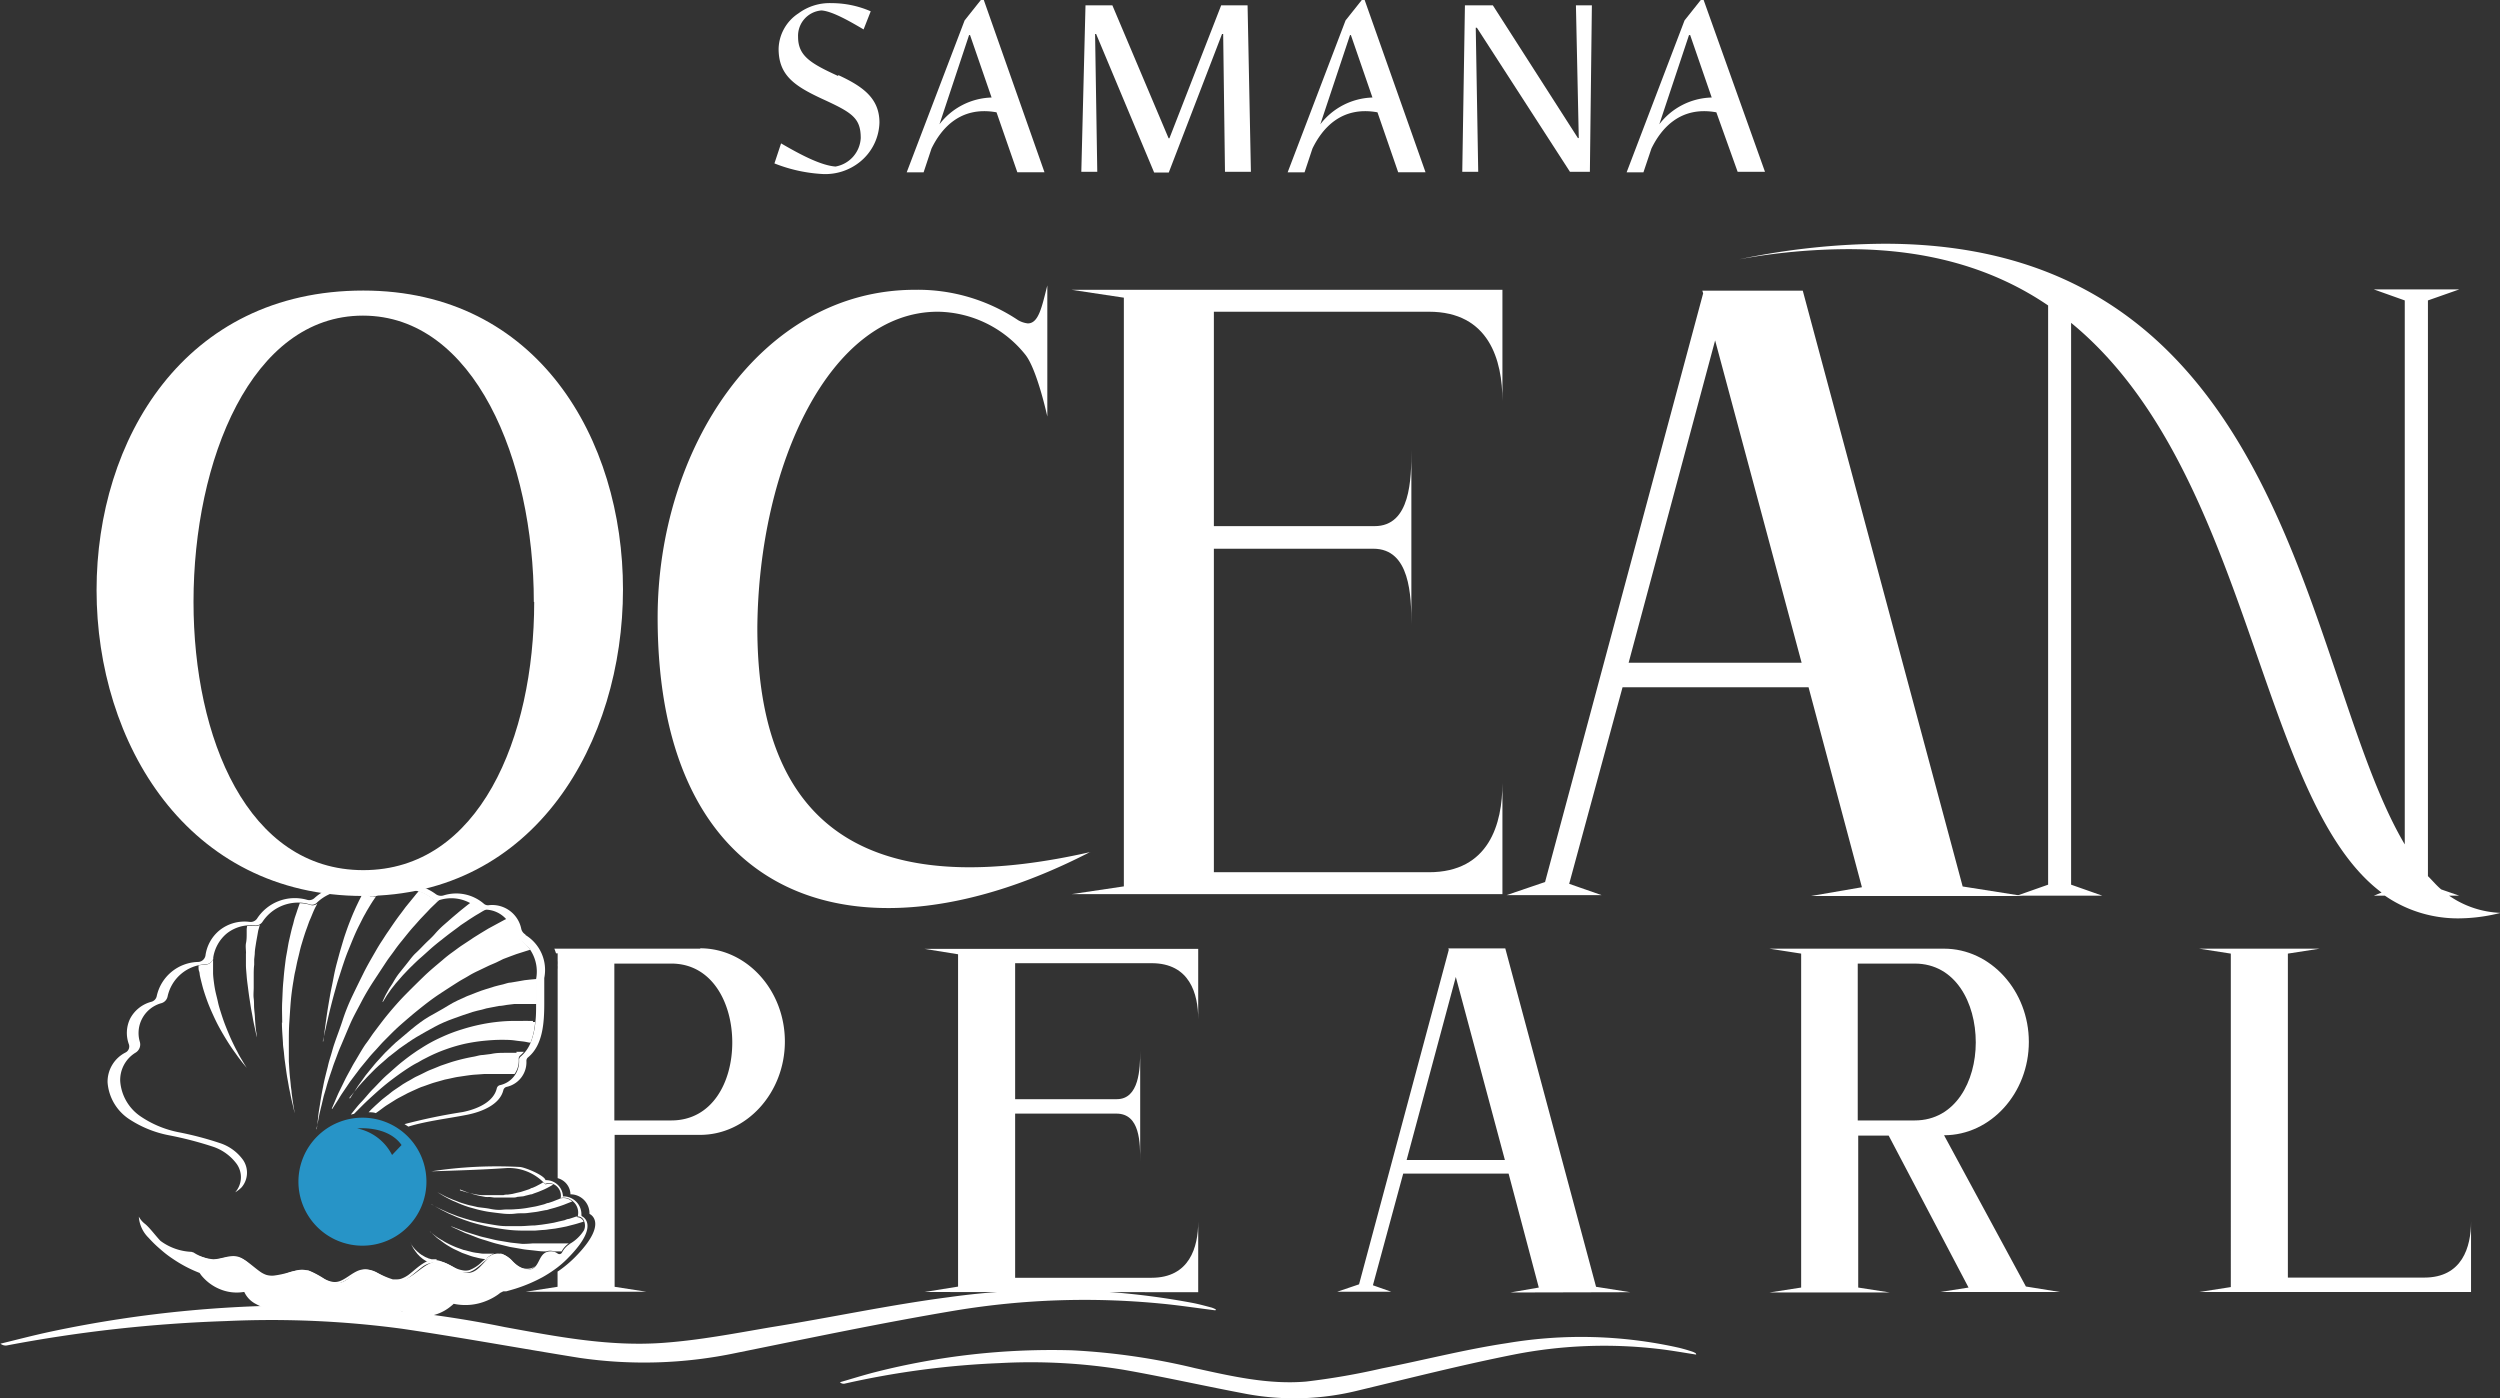 <svg xmlns="http://www.w3.org/2000/svg" viewBox="0 0 263.29 147.27"><rect x="0" y="0" width="263.29" height="147.27" fill="#333333" stroke="none"/><defs><style>.cls-1{fill:#fff;}.cls-2{fill:#2794c7;}</style></defs><g id="Layer_2" data-name="Layer 2"><g id="Layer_1-2" data-name="Layer 1"><path class="cls-1" d="M88.26,8c-2.9-1.33-4.21-2.11-4.21-4.12a2.68,2.68,0,0,1,2.46-2.78c1.1.07,2.92,1.1,4.44,2l.75-1.91A10.36,10.36,0,0,0,87.56.33,5.5,5.5,0,0,0,84.1,1.4,4.59,4.59,0,0,0,82,5.14c0,2.78,1.66,3.91,4.56,5.26,3.16,1.45,4.09,2,4.09,4.14a3.22,3.22,0,0,1-2.66,3c-1.59-.12-3.84-1.34-5.73-2.44l-.7,2.11a16.09,16.09,0,0,0,5.12,1.12,5.82,5.82,0,0,0,3.86-1.26,5.51,5.51,0,0,0,2.08-4.16c0-2.57-1.76-3.81-4.33-5Z"/><polygon class="cls-1" points="115.33 3.58 115.44 3.58 121.55 18.17 123.09 18.17 128.7 3.58 128.82 3.58 129.01 18.09 131.74 18.09 131.39 0.56 128.61 0.56 123.16 14.56 123.07 14.56 117.15 0.56 114.32 0.56 113.88 18.09 115.56 18.09 115.33 3.58"/><polygon class="cls-1" points="166.27 14.54 166.18 14.54 157.22 0.56 154.28 0.56 154 18.09 155.68 18.09 155.42 2.92 155.54 2.92 165.34 18.09 167.44 18.09 167.65 0.56 165.97 0.56 166.27 14.54"/><path class="cls-1" d="M103.3,0l-1.71,2.15-6.1,16h1.78l.83-2.5c1-2.06,3-4.52,6.85-3.82l2.19,6.31H110L103.61,0Zm1.13,10.27a7.16,7.16,0,0,0-5.49,2.82l3.12-9.4h.1l2.27,6.58Z"/><path class="cls-1" d="M143.42,0l-1.71,2.15-6.1,16h1.78l.83-2.5c1-2.06,3-4.52,6.85-3.82l2.18,6.31h2.88L143.72,0Zm1.12,10.27a7.19,7.19,0,0,0-5.49,2.82l3.13-9.4h.09l2.27,6.58Z"/><path class="cls-1" d="M179.12,0l-1.71,2.15-6.1,16h1.77l.84-2.5c1-2.06,3-4.52,6.84-3.82L183,18.09h2.88L179.42,0Zm1.12,10.27a7.17,7.17,0,0,0-5.49,2.82l3.13-9.4H178l2.27,6.58Z"/><path class="cls-1" d="M97.35,136.07l3.55-.57v-35l-3.55-.57h28.84v7.42c0-2.67-.88-5.91-4.91-5.91H106.91v14.32h10.71c2.35,0,2.46-3.19,2.46-5.07v11.66c0-2,0-5.07-2.51-5.07H106.91v17.29h14.37c4,0,4.91-3.23,4.91-5.9v7.42Z"/><path class="cls-1" d="M159.06,136.12l3-.52-3.18-12H147.78l-3.19,11.76,1.93.68h-5.69l2.3-.78,9.45-35.23-.05-.15h6l9.56,35.64,3.61.57Zm-5.74-33.23-5.18,19.28h10.35Z"/><path class="cls-1" d="M204.32,136.07l3-.47-8.41-16H195.7v16l3.34.52h-12.7l3.35-.52V100.43l-3.35-.52h18.4c4.91,0,8.93,4.44,8.93,9.82s-4,9.83-8.93,9.83l8.62,15.93,3.6.58Zm3.76-26.29c0-4.18-2.14-8.3-6.43-8.3h-6V118h6c4.29,0,6.43-4.13,6.43-8.21"/><path class="cls-1" d="M231.6,136.07l3.34-.52V100.43l-3.34-.52h12.7l-3.35.52v34.12h14.37c4,0,4.92-3.23,4.92-5.9v7.42Z"/><path class="cls-1" d="M61.23,128a1.89,1.89,0,0,0-1.94-2,1.78,1.78,0,0,0-1.84-1.71c-.11-.52-2.18-1.36-2.7-1.39a45.47,45.47,0,0,0-9.32.46h0c2.66-.09,5.28-.16,8-.35a5.2,5.2,0,0,1,3.74,1.44l.25.23a1.1,1.1,0,0,1,.8,0,1.34,1.34,0,0,1,.83,1.49l0,0a1.33,1.33,0,0,1,1.06.19,1.56,1.56,0,0,1,.75,1.67l0,.08a.7.7,0,0,1,.64.46,1.21,1.21,0,0,1,0,1A4.21,4.21,0,0,1,60,131l-.05.05a2.32,2.32,0,0,0-.75.84l0,0a.31.31,0,0,1-.48.12,1.43,1.43,0,0,0-.3-.16h0a1.28,1.28,0,0,0-.82,0h0a1.07,1.07,0,0,0-.37.22c-.45.42-.54,1.17-1.06,1.49-.72.46-1.71-.22-2.22-.78a2.45,2.45,0,0,0-.82-.6,1.54,1.54,0,0,0-.33-.1l-.1,0h0a1.43,1.43,0,0,0-.55,0h0a2.07,2.07,0,0,0-.89.6c-.53.52-1,1.21-1.72,1.35-1.13.21-2-1-3.18-1.18a1.71,1.71,0,0,0-.32,0,1.88,1.88,0,0,0-.73.19h0c-1.17.52-2.14,1.87-3.46,1.85s-2.37-1.39-3.64-1.15c-.92.19-1.51,1.17-2.43,1.36-1.32.27-2.39-1.19-3.72-1.36s-2.81,1.14-4.18.7c-1.14-.37-1.69-1.82-2.86-2.1-.84-.21-1.69.27-2.55.28a4.39,4.39,0,0,1-2.08-.71l-.22-.07a5.88,5.88,0,0,1-3.26-1.15c-.46-.46-1.12-1.37-1.62-1.78a2.38,2.38,0,0,1-.67-.78h0a3.42,3.42,0,0,0,1,2.2c.33.36.67.71,1,1s.59.52.9.76.52.38.79.56h0A13.81,13.81,0,0,0,20.87,134l.15.06.05.07a2.79,2.79,0,0,0,.3.38h0a4.9,4.9,0,0,0,1.79,1.26,4.58,4.58,0,0,0,2.48.3h.09a2.67,2.67,0,0,0,1.18,1.24,8.37,8.37,0,0,0,1.73.71,10.55,10.55,0,0,0,3,.09l.23.12h0l.06,0a6.12,6.12,0,0,0,2,.52h0a4.34,4.34,0,0,0,1.85-.25h0a3.83,3.83,0,0,0,.84-.45l0,0,.07.08h0a2.62,2.62,0,0,0,.52.53,3,3,0,0,0,2.06.56,6.8,6.8,0,0,0,1.19-.15l.26-.06a3.11,3.11,0,0,0,1.06-.53l.24-.21.2-.21a4.84,4.84,0,0,0,1,.39,4.46,4.46,0,0,0,2.63,0h0a4.71,4.71,0,0,0,1.68-.92l.11-.09h0l.08-.07v0h0l.06-.06a5.81,5.81,0,0,0,3.45-.31h0a5.82,5.82,0,0,0,1.13-.6h0a3.81,3.81,0,0,0,.32-.24L53,136l.19,0h0l.12,0c.32-.09.65-.18,1-.29a16.08,16.08,0,0,0,2.86-1.22,13.76,13.76,0,0,0,1.21-.77h0a10.13,10.13,0,0,0,1.37-1.16l.34-.35c3.13-3.31,1.19-4.12,1.19-4.12"/><path class="cls-1" d="M36.78,115.64l.64-.79c.1-.13.21-.27.34-.42l.42-.47.49-.53c.17-.19.37-.37.56-.57s.4-.4.62-.6l.7-.61.36-.32.39-.3c.26-.21.52-.42.8-.63.57-.39,1.14-.81,1.76-1.18s1.26-.72,1.9-1.07,1.3-.63,2-.88,1.32-.48,2-.69c.33-.1.65-.17,1-.25l.46-.13.46-.09.88-.17c.28,0,.56-.07.83-.11l.75-.09.67,0,.58,0h1.16V103.1l-.76.07-.54.06-.68.12-.77.13c-.27,0-.54.12-.82.19s-.59.13-.89.22l-.93.29-.49.16-.48.18c-.33.13-.67.25-1,.39-.66.3-1.35.59-2,1s-1.33.76-2,1.15-1.27.86-1.85,1.33-1.15,1-1.68,1.42c-.27.24-.51.49-.76.73l-.36.35-.33.36-.64.7c-.2.23-.38.46-.56.68l-.51.63-.42.59-.38.52c-.11.16-.2.32-.29.46l-.55.85"/><path class="cls-1" d="M35,116.78l.64-1c.1-.16.21-.35.34-.55l.42-.62.48-.71.57-.76c.21-.26.4-.55.63-.82l.7-.85c.24-.3.5-.58.77-.87s.53-.6.82-.9c.58-.58,1.16-1.19,1.81-1.76s1.3-1.13,2-1.69,1.36-1.07,2.07-1.54,1.41-.92,2.09-1.35c.34-.21.69-.39,1-.58s.67-.38,1-.53l1-.48c.31-.15.62-.27.91-.4L53,101l.74-.28.65-.24.6-.19.85-.27a4,4,0,0,0-1.34-1.26.73.73,0,0,1-.36-.53,2.83,2.83,0,0,0-.73-1.49c-.14.07-.28.13-.44.22l-.72.39-.83.45-.86.52c-.29.19-.61.37-.92.59l-1,.66c-.33.22-.65.47-1,.72s-.68.51-1,.79c-.66.56-1.35,1.12-2,1.75s-1.3,1.27-1.94,1.92-1.24,1.34-1.79,2-1.09,1.4-1.6,2.07c-.25.35-.47.7-.7,1s-.45.67-.65,1l-.59,1c-.19.3-.35.62-.51.91s-.32.58-.46.85l-.38.78-.34.69c-.1.21-.18.41-.26.59-.28.67-.46,1.07-.48,1.12"/><path class="cls-1" d="M40.33,105.51l.33-.54c.1-.18.26-.38.42-.62s.38-.49.59-.77l.75-.86c.28-.29.57-.61.89-.92s.64-.63,1-.94.7-.63,1.05-.94.72-.61,1.09-.9.72-.57,1.07-.83.7-.51,1-.75l.94-.63c.29-.18.57-.37.8-.5l.62-.37.37-.2a2.43,2.43,0,0,0-.38,0,.58.58,0,0,1-.49-.14,3.86,3.86,0,0,0-.79-.55l-.1.07c-.25.18-.5.39-.79.62s-.58.48-.9.75-.64.56-1,.87-.67.62-1,1-.67.67-1,1-.66.69-1,1-.62.71-.9,1.06-.55.69-.8,1-.47.65-.67,1-.38.57-.52.83-.27.47-.36.66-.25.54-.27.58"/><path class="cls-1" d="M33.33,118.92c0-.09.11-.52.24-1.2.06-.38.18-.85.31-1.38l.2-.85c.08-.29.18-.6.27-.92.17-.65.41-1.34.66-2.07.11-.37.26-.73.4-1.11s.28-.77.45-1.15c.33-.77.66-1.57,1-2.36s.79-1.58,1.2-2.37.87-1.55,1.35-2.28.95-1.45,1.41-2.14c.24-.34.49-.66.73-1s.46-.63.7-.92c.48-.59.92-1.16,1.37-1.65l.62-.7.58-.61c.19-.19.35-.37.51-.54l.47-.45.47-.46,0,0a.71.71,0,0,1-.69-.12,4.89,4.89,0,0,0-1.47-.8l-.29.33c-.15.2-.32.4-.5.62l-.58.71c-.19.25-.38.52-.59.79-.42.55-.84,1.17-1.28,1.82-.23.32-.44.67-.66,1s-.45.71-.66,1.08c-.43.75-.88,1.51-1.28,2.32s-.8,1.62-1.19,2.44-.73,1.67-1,2.51-.6,1.68-.87,2.48c-.14.4-.24.81-.36,1.2s-.24.77-.32,1.16c-.19.75-.38,1.46-.5,2.13-.07.33-.13.65-.19,1s-.1.6-.14.87c-.09.54-.17,1-.2,1.41-.08.68-.12,1.11-.14,1.21"/><path class="cls-1" d="M34,109.67c0-.06.06-.3.15-.69s.24-1.09.42-1.86.4-1.65.66-2.59c.14-.48.27-1,.42-1.45s.32-1,.48-1.48.34-1,.53-1.46.38-.94.57-1.39.38-.87.58-1.26.38-.77.57-1.11c.1-.16.18-.33.27-.48l.25-.42c.16-.26.3-.49.43-.68s.22-.32.28-.42a.71.71,0,0,1-.65,0,4,4,0,0,0-.76-.35l0,.08c-.11.19-.24.46-.39.75l-.23.48c-.08.17-.16.34-.24.53-.17.37-.33.77-.5,1.2s-.33.88-.49,1.35-.31,1-.45,1.47-.28,1-.42,1.52-.25,1-.35,1.54-.2,1-.3,1.49c-.18,1-.33,1.88-.44,2.66s-.2,1.43-.26,1.89-.09.64-.09.7"/><path class="cls-1" d="M29.69,107.67c0,.73.07,1.45.11,2.15,0,.35.07.68.1,1s.06.66.11,1c.09.63.16,1.22.26,1.77.05.28.1.54.14.79s.1.48.14.7c.09.45.17.83.25,1.14l.23,1c0-.08-.07-.43-.16-1-.05-.32-.1-.71-.16-1.15,0-.23-.06-.46-.08-.71s-.05-.52-.08-.79c-.06-.55-.09-1.15-.13-1.78,0-.32,0-.64,0-1s0-.67,0-1c0-.69,0-1.39.05-2.12s.09-1.45.15-2.17.16-1.46.28-2.16c.06-.36.11-.71.18-1s.14-.68.21-1,.16-.65.24-1,.15-.63.24-.92c.18-.6.35-1.16.54-1.66l.26-.73q.15-.33.27-.63c.16-.4.31-.74.46-1l.13-.26a.71.71,0,0,1-.72.17,4,4,0,0,0-1.14-.19h0l-.25.71c-.07.23-.15.46-.24.72s-.14.51-.21.78c-.17.55-.29,1.15-.44,1.78-.07.32-.12.65-.18,1s-.13.67-.17,1-.09.71-.13,1.07-.07.72-.1,1.09c-.08.73-.09,1.48-.13,2.23s0,1.5,0,2.23"/><path class="cls-1" d="M25.9,100.39V101c0,.2,0,.4,0,.6,0,.4.05.81.08,1.22s.09.81.14,1.21.1.78.16,1.16.11.74.17,1.08.13.67.18,1c.11.59.23,1.08.3,1.43s.12.54.12.54,0-.2-.06-.55-.1-.85-.14-1.45c0-.31-.05-.63-.08-1s0-.71-.05-1.08,0-.77,0-1.16,0-.8,0-1.2,0-.8.05-1.19c0-.19,0-.39,0-.58l.06-.56c0-.37.07-.73.12-1.06s.11-.63.16-.92.05-.28.07-.4.07-.26.1-.38.06-.21.08-.3a.77.77,0,0,1-.52.11,4.39,4.39,0,0,0-.81,0,3.26,3.26,0,0,0-.05.33l0,.46c0,.31,0,.66-.07,1s0,.73,0,1.12"/><path class="cls-1" d="M20.91,101.65l0,.22c0,.13,0,.27.06.42s.05.29.08.44c.06.31.15.64.24,1s.2.71.32,1.07.26.75.41,1.12.32.75.49,1.12.35.74.54,1.09.39.7.57,1,.39.64.58.93.38.56.56.81.33.47.48.66.28.37.39.5l.35.43-.29-.47-.32-.54a7.81,7.81,0,0,1-.39-.72c-.15-.26-.29-.55-.44-.86s-.3-.64-.45-1-.29-.7-.43-1.07-.26-.73-.38-1.11-.24-.75-.32-1.13-.18-.74-.26-1.1-.13-.7-.17-1-.08-.64-.09-.93l0-.41c0-.13,0-.25,0-.36s0-.41,0-.59V101a.87.87,0,0,1-.81.59,4.41,4.41,0,0,0-.73.09"/><polygon class="cls-1" points="52.72 132 52.62 132 52.72 132.03 52.72 132"/><path class="cls-1" d="M48.44,125.27l.4.15.48.19.63.19a6.75,6.75,0,0,0,.77.18l.42.08a3.12,3.12,0,0,0,.44,0l.47.06h.47l.49,0,.49,0,.49,0c.17,0,.33,0,.49-.07L55,126c.15,0,.3-.07.45-.1l.43-.11c.17,0,.29-.09.43-.13l.39-.14.36-.15a5.5,5.5,0,0,0,.64-.3l.26-.14.2-.12.1-.07a1.1,1.1,0,0,0-.8,0l-.25-.23a3.59,3.59,0,0,1-.45.26l-.32.17-.36.16c-.12,0-.26.12-.37.15l-.42.14-.44.14-.44.1-.45.11-.47.07c-.16,0-.31,0-.47.06l-.47,0-.46,0H51.6l-.44,0-.41,0a5.48,5.48,0,0,1-.77-.11l-.64-.13-.49-.15-.41-.12"/><path class="cls-1" d="M46.09,125.58l.52.31c.17.11.38.22.63.35l.4.2.45.19a9.87,9.87,0,0,0,1,.4,5.58,5.58,0,0,0,.58.18l.61.17c.42.1.85.2,1.29.26s.91.12,1.36.17.92.06,1.37,0,.9,0,1.33-.07l.64-.08a5.77,5.77,0,0,0,.6-.1l.57-.11c.19,0,.36-.09.53-.13l.48-.13.44-.14c.27-.09.51-.17.69-.25l.69-.27-.19-.13a1.31,1.31,0,0,0-1.05-.19v0a4.08,4.08,0,0,1-.42.17l-.4.16-.45.15c-.16,0-.32.11-.49.15l-.54.14a5.23,5.23,0,0,1-.57.12l-.61.11a10.44,10.44,0,0,1-1.28.14c-.43.05-.88,0-1.33.05s-.89,0-1.33-.09-.87-.12-1.29-.18l-.6-.14a5.45,5.45,0,0,1-.58-.14c-.37-.11-.72-.21-1-.34l-.45-.17-.4-.17a5.78,5.78,0,0,1-.65-.31l-.54-.28"/><path class="cls-1" d="M45.45,126.83l.61.35c.2.12.44.25.73.39l.45.23.51.22c.18.08.37.17.57.24l.61.23.65.22.7.2c.47.12,1,.26,1.47.34s1,.17,1.55.24,1,.1,1.56.11,1,0,1.52,0l.73-.06a5,5,0,0,0,.69-.07l.66-.08.61-.11.56-.11.5-.13c.32-.08.59-.15.8-.22l.53-.16a.7.7,0,0,0-.64-.46l0-.08-.14,0-.35.12-.41.13c-.15,0-.31.08-.47.14l-.54.12-.58.14-.63.11-.68.1-.7.08c-.48,0-1,.07-1.48.07s-1,0-1.54,0-1-.08-1.53-.17-1-.17-1.47-.27l-.69-.17-.66-.19-.62-.2c-.19-.06-.38-.14-.56-.21l-.52-.2-.46-.21c-.29-.13-.54-.24-.74-.35l-.63-.33"/><path class="cls-1" d="M47.52,129.18l.5.23.59.27.36.17.41.15.92.36c.33.13.69.22,1.06.34s.74.24,1.14.33l1.19.29,1.21.21c.4.08.8.11,1.18.15s.76.1,1.12.11h.33a1.28,1.28,0,0,1,.82,0h.8a2.32,2.32,0,0,1,.75-.84l-.25,0-.64,0-.4,0h-.43l-1,0c-.35,0-.71,0-1.09,0A11.5,11.5,0,0,1,55,131l-1.2-.13-1.19-.2c-.4-.06-.78-.16-1.15-.25s-.73-.16-1.07-.27l-.94-.29-.41-.13-.37-.14-.6-.23-.52-.2"/><path class="cls-1" d="M45.28,129.7l.26.23.3.27.18.17.22.16.5.37a6.42,6.42,0,0,0,.58.37,5.07,5.07,0,0,0,.65.35l.7.33.73.26a4.89,4.89,0,0,0,.72.21,6.12,6.12,0,0,0,.69.15l.35.05a2.14,2.14,0,0,1,.89-.59h-.32l-.26,0-.59,0c-.21,0-.43-.06-.66-.08a4.34,4.34,0,0,1-.7-.14l-.72-.18-.7-.25a10.28,10.28,0,0,1-1.27-.6l-.52-.31-.24-.15-.19-.14-.32-.25c-.16-.11-.25-.19-.28-.2"/><path class="cls-1" d="M43.22,130.79l.06.15a2.41,2.41,0,0,0,.16.37l.14.24.18.25.2.26.24.25.27.23a2.31,2.31,0,0,0,.28.19,2.09,2.09,0,0,0,.28.17l.18.09h0a1.88,1.88,0,0,1,.73-.19l.05-.18-.16,0-.17,0-.21,0-.24-.07c-.08,0-.16-.07-.26-.1a1.34,1.34,0,0,1-.27-.13l-.28-.16-.26-.19-.24-.21-.21-.21-.17-.2a3.63,3.63,0,0,1-.22-.34Z"/><path class="cls-1" d="M56.33,133.3a.69.69,0,0,1-.37.26,1.76,1.76,0,0,1-1.27-.14c-.52-.22-.88-.89-1.6-1.27a1.57,1.57,0,0,0-.3-.12l-.16,0h-.16a1.56,1.56,0,0,0-.66.13,5.27,5.27,0,0,0-1.15.82,3.64,3.64,0,0,1-1.25.79,1.58,1.58,0,0,1-.75,0,2.74,2.74,0,0,1-.76-.26,10.94,10.94,0,0,0-1.58-.72,2,2,0,0,0-.93-.06,2.4,2.4,0,0,0-.87.36c-.54.34-1,.79-1.47,1.15a3,3,0,0,1-.8.43,1.61,1.61,0,0,1-.43.07h-.23l-.22,0a8.76,8.76,0,0,1-1.74-.76,2.89,2.89,0,0,0-1-.29,2,2,0,0,0-1,.17c-.61.28-1.1.73-1.69,1a1.56,1.56,0,0,1-.9.14,2.59,2.59,0,0,1-.88-.32,9.44,9.44,0,0,0-1.7-.89l-.12,0-.12,0-.25,0a2.57,2.57,0,0,0-.48,0,7,7,0,0,0-.93.17,9.54,9.54,0,0,1-1.72.38,2.17,2.17,0,0,1-.81-.08,2.66,2.66,0,0,1-.7-.38c-.44-.32-.85-.68-1.29-1a2.86,2.86,0,0,0-.71-.38,2.36,2.36,0,0,0-.78-.13,6.83,6.83,0,0,0-1.41.21,3.47,3.47,0,0,1-.62.1,1.51,1.51,0,0,1-.3,0l-.28-.08c-.76-.24-1.4-.48-2-.62s-1-.19-1.3-.25l-.46-.08.46.1c.29.06.73.15,1.28.3s1.19.42,1.94.68l.29.1a1.84,1.84,0,0,0,.33,0,4.93,4.93,0,0,0,.66-.07,6.1,6.1,0,0,1,1.36-.16,2.22,2.22,0,0,1,.69.13,2.59,2.59,0,0,1,.64.37c.41.31.81.68,1.28,1a3.29,3.29,0,0,0,.79.43,2.38,2.38,0,0,0,.92.08,8.92,8.92,0,0,0,1.77-.41,3.36,3.36,0,0,1,1.77-.15,8.45,8.45,0,0,1,1.68.83,2.76,2.76,0,0,0,.94.32,1.87,1.87,0,0,0,1-.14c.62-.26,1.11-.71,1.7-.95a1.84,1.84,0,0,1,.44-.13h.46a2.9,2.9,0,0,1,.89.29c.29.14.57.3.86.45a4.15,4.15,0,0,0,.93.35l.25,0h.25a2.1,2.1,0,0,0,.51-.1,2.87,2.87,0,0,0,.86-.47c.52-.38,1-.83,1.45-1.15a2.26,2.26,0,0,1,.79-.33,1.79,1.79,0,0,1,.83,0,9.81,9.81,0,0,1,1.55.7,3.83,3.83,0,0,0,.81.26,1.83,1.83,0,0,0,.84,0,2.52,2.52,0,0,0,.71-.37c.21-.15.4-.31.59-.47a4.89,4.89,0,0,1,1.11-.82,1.28,1.28,0,0,1,.6-.13,1.36,1.36,0,0,1,.57.13c.69.36,1.07,1,1.62,1.24a1.83,1.83,0,0,0,1.31.11,1.11,1.11,0,0,0,.29-.19l.06-.07Z"/><path class="cls-1" d="M55.36,98.43a.93.93,0,0,1-.47-.64,3.12,3.12,0,0,0-3.39-2.46.66.66,0,0,1-.54-.15,4.45,4.45,0,0,0-4.24-.88.92.92,0,0,1-.83-.14,5.64,5.64,0,0,0-6.21-.3.72.72,0,0,1-.75,0,5.06,5.06,0,0,0-5.8.71.81.81,0,0,1-.81.19,4.74,4.74,0,0,0-5.26,2,.82.82,0,0,1-.76.33,4.22,4.22,0,0,0-3.16.87,4.14,4.14,0,0,0-1.5,2.67.82.82,0,0,1-.82.68,4.57,4.57,0,0,0-4.31,3.58.78.78,0,0,1-.59.62,3.53,3.53,0,0,0-2.23,1.8,3.46,3.46,0,0,0-.12,2.66.71.71,0,0,1-.36.88A3.45,3.45,0,0,0,11.33,114a5.09,5.09,0,0,0,2.24,3.84,11.61,11.61,0,0,0,4.26,1.73,37.91,37.91,0,0,1,4.49,1.16,5.13,5.13,0,0,1,2.6,1.84,2.41,2.41,0,0,1-.15,3,3.41,3.41,0,0,0,.68-.53,2.38,2.38,0,0,0,.14-2.89,4.84,4.84,0,0,0-2.48-1.78,34.19,34.19,0,0,0-4.26-1.12,10.89,10.89,0,0,1-4.05-1.68,4.91,4.91,0,0,1-2.14-3.71,3.37,3.37,0,0,1,1.62-3,1,1,0,0,0,.44-1.16A3.26,3.26,0,0,1,17,105.65a.93.93,0,0,0,.65-.7,4.28,4.28,0,0,1,4-3.39.87.87,0,0,0,.81-.59h0l0-.14a4.11,4.11,0,0,1,1.41-2.51,4,4,0,0,1,2.16-.86,4.39,4.39,0,0,1,.81,0,.83.83,0,0,0,.52-.11.92.92,0,0,0,.3-.29,4.5,4.5,0,0,1,3.84-2h0a4,4,0,0,1,1.14.19.71.71,0,0,0,.72-.17,4.68,4.68,0,0,1,5.54-.72.68.68,0,0,0,.65,0l.08,0a5.28,5.28,0,0,1,4.47-.47,4.89,4.89,0,0,1,1.47.8.69.69,0,0,0,.69.11h0a4.13,4.13,0,0,1,3.26.31,3.86,3.86,0,0,1,.79.55.58.58,0,0,0,.49.14,2.43,2.43,0,0,1,.38,0,3,3,0,0,1,2.13,1,2.78,2.78,0,0,1,.74,1.49.73.73,0,0,0,.36.53A4,4,0,0,1,55.82,100a4.13,4.13,0,0,1,.64,3.11v2.67c0,.58,0,1.19-.07,1.79a7.63,7.63,0,0,1-.48,2.17,3.71,3.71,0,0,1-.69,1.15,3.41,3.41,0,0,1-.38.38.42.42,0,0,0-.17.37,2.56,2.56,0,0,1-2,2.64.45.45,0,0,0-.35.34c-.34,1.46-2.1,2.2-3.61,2.5a58.55,58.55,0,0,0-6.11,1.27c.14.09.28.17.4.26,2-.61,4.16-.84,6.21-1.25,1.59-.32,3.44-1.09,3.8-2.59a.47.47,0,0,1,.37-.35,2.66,2.66,0,0,0,2.06-2.71.47.47,0,0,1,.18-.4c1.55-1.28,1.7-3.63,1.7-5.68V103a4.31,4.31,0,0,0-2-4.54"/><path class="cls-1" d="M54.41,110.88H53.9l-.65,0c-.47,0-1,0-1.54.12l-.87.11c-.3,0-.6.11-.92.17a19.49,19.49,0,0,0-2,.46c-.33.09-.67.21-1,.32l-.5.17-.51.21c-.33.14-.68.26-1,.42s-.65.33-1,.49-.64.37-1,.55l-.47.28-.44.3c-.3.21-.6.39-.87.62l-.82.64c-.26.22-.5.45-.75.67l-.35.33c-.12.11-.22.23-.33.34l-.06.06c.26,0,.51,0,.76.09l0,0,.38-.27c.26-.19.51-.39.79-.57l.84-.53c.28-.18.59-.33.89-.49l.45-.24.47-.22c.32-.14.63-.29.95-.42l1-.35c.33-.12.66-.2,1-.3l.49-.14.48-.1c.33-.07.64-.15,1-.2.64-.09,1.25-.2,1.83-.23l.85-.06h.8c.51,0,1,0,1.37,0l.56,0,.46,0a2.45,2.45,0,0,0,.44-1.59.42.42,0,0,1,.17-.37,3.41,3.41,0,0,0,.38-.38h-.8"/><path class="cls-1" d="M56.14,107.52l-.49,0a5.86,5.86,0,0,0-.61,0c-.22,0-.45,0-.7,0a16.49,16.49,0,0,0-1.66.07,18.34,18.34,0,0,0-1.93.28,19.67,19.67,0,0,0-2.1.54,16.62,16.62,0,0,0-2.15.82,15.63,15.63,0,0,0-2.09,1.13l-.49.31-.49.34c-.32.23-.63.46-.93.7-.61.47-1.17,1-1.71,1.47s-1,1-1.48,1.48-.87,1-1.25,1.39-.79.93-1.11,1.33l.33-.07,1-1c.41-.4.87-.82,1.36-1.26s1-.87,1.58-1.31,1.16-.86,1.78-1.26c.31-.2.63-.4,1-.58l.48-.28.51-.26a16.11,16.11,0,0,1,2-.86,16.68,16.68,0,0,1,2-.58,18.44,18.44,0,0,1,2-.31c.63-.06,1.22-.1,1.76-.1s1,0,1.48.07.82.09,1.1.14l.4.08.15,0a7.63,7.63,0,0,0,.48-2.17l-.24,0"/><path class="cls-2" d="M38.17,117.71a6.74,6.74,0,1,0,6.74,6.74,6.73,6.73,0,0,0-6.74-6.74m3.12,3.93a5.3,5.3,0,0,0-3.68-2.8s3.22-.34,4.68,1.75Z"/><path class="cls-1" d="M10.17,62.15c0-15.81,9.22-31.55,28.09-31.55,18.37,0,27.35,15.66,27.35,31.47,0,16.07-9.23,32.29-27.35,32.29-18.54,0-28.09-16.14-28.09-32.21m46.05,1.24c0-14.91-6.26-30.15-18-30.15S20.38,48.48,20.38,63.39c0,14.33,5.69,28.25,17.88,28.25s18-13.92,18-28.25"/><path class="cls-1" d="M114.81,89.73c-24,12.39-45.55,5.79-45.55-24.69,0-17.71,10.8-34.52,27.11-34.52a19,19,0,0,1,10.87,3.21,2.67,2.67,0,0,0,1,.33c1.15,0,1.48-1.73,2.06-4V43.87s-1.07-4.95-2.31-6.51a12,12,0,0,0-9.23-4.53c-11.36,0-18.86,16.14-19,33.28,0,24.47,15.82,28,35.09,23.62"/><path class="cls-1" d="M190.75,94.36l5.34-.92-5.62-21.06H170.88l-5.62,20.7,3.41,1.19h-10l4.05-1.38,16.65-62-.09-.28h10.58l16.84,62.75,6.34,1ZM180.63,35.85,171.52,69.8h18.22Z"/><path class="cls-1" d="M251.1,94.33H250l.82-.33c-13.09-9.81-13.67-44.41-32.7-60V93.17l3.29,1.16h-9l3.29-1.16v-61c-5.44-3.7-12.27-5.93-21.09-5.93a64.57,64.57,0,0,0-11.45,1.07,76.2,76.2,0,0,1,15.32-1.64c42.92,0,44.08,45.22,54.78,63.26V31.64L250,30.48h9l-3.3,1.16V92.27c.5.49.91,1,1.4,1.4l1.9.66h-1.07a10.15,10.15,0,0,0,5.43,1.81,18.37,18.37,0,0,1-4.44.58,13.54,13.54,0,0,1-7.75-2.39"/><path class="cls-1" d="M150.49,32.83c6.34,0,7.74,5.11,7.74,9.39V30.52H112.84l5.52.83v62l-5.52.82h45.39V82.47c0,4.28-1.4,9.39-7.74,9.39H127.84V57.79h16.8c3.87,0,4,4.94,4,8V47.41c0,3.05-.08,8-3.87,8H127.84V32.83Z"/><path class="cls-1" d="M178.64,142.66c-1.37-.21-2.73-.46-4.1-.61a49.16,49.16,0,0,0-15.12.61c-5.48,1.09-10.91,2.47-16.34,3.77a27.85,27.85,0,0,1-11.67.4c-4.38-.82-8.74-1.81-13.13-2.58a60.71,60.71,0,0,0-13.06-.69A90.11,90.11,0,0,0,89,145.71a.55.55,0,0,1-.54-.14c1.25-.36,2.48-.75,3.74-1.07a75.32,75.32,0,0,1,20.72-2.29,69.88,69.88,0,0,1,12.94,1.88c3.85.85,7.73,1.75,11.7,1.41a73.85,73.85,0,0,0,8-1.39c4.4-.87,8.76-2,13.18-2.66a47,47,0,0,1,18.12.5c.48.12,1,.27,1.43.42a1.82,1.82,0,0,1,.31.16Z"/><path class="cls-1" d="M128,138c-1.94-.24-3.87-.54-5.82-.72a83.29,83.29,0,0,0-21.46.72c-7.79,1.3-15.49,2.93-23.21,4.49A47,47,0,0,1,61,143c-6.23-1-12.41-2.14-18.65-3.06a103.36,103.36,0,0,0-18.54-.81,149.61,149.61,0,0,0-23,2.55.86.86,0,0,1-.76-.17c1.77-.43,3.52-.89,5.3-1.27a126.51,126.51,0,0,1,29.42-2.72,116.41,116.41,0,0,1,18.37,2.24c5.47,1,11,2.07,16.62,1.67,3.83-.27,7.62-1,11.41-1.65,6.25-1,12.44-2.34,18.72-3.16a79.3,79.3,0,0,1,25.72.6c.68.13,1.35.32,2,.49a2.57,2.57,0,0,1,.45.2Z"/><path class="cls-1" d="M73.78,99.91H58.38c.07.16.12.33.18.49h0l.17,0v.78h0a3.46,3.46,0,0,1,0,.46v0a3.24,3.24,0,0,1,0,.44v22a1.81,1.81,0,0,1,1.35,1.7,2,2,0,0,1,2,2.06s2,.84-1.24,4.27l-.35.36a12.6,12.6,0,0,1-1.42,1.21h0l-.35.24v1.6l-3.35.52h12.7l-3.34-.52v-16h9c4.91,0,8.93-4.44,8.93-9.83s-4-9.82-8.93-9.82M70.7,118h-6V101.48h6c4.28,0,6.42,4.12,6.42,8.31S75,118,70.7,118"/></g></g></svg>
